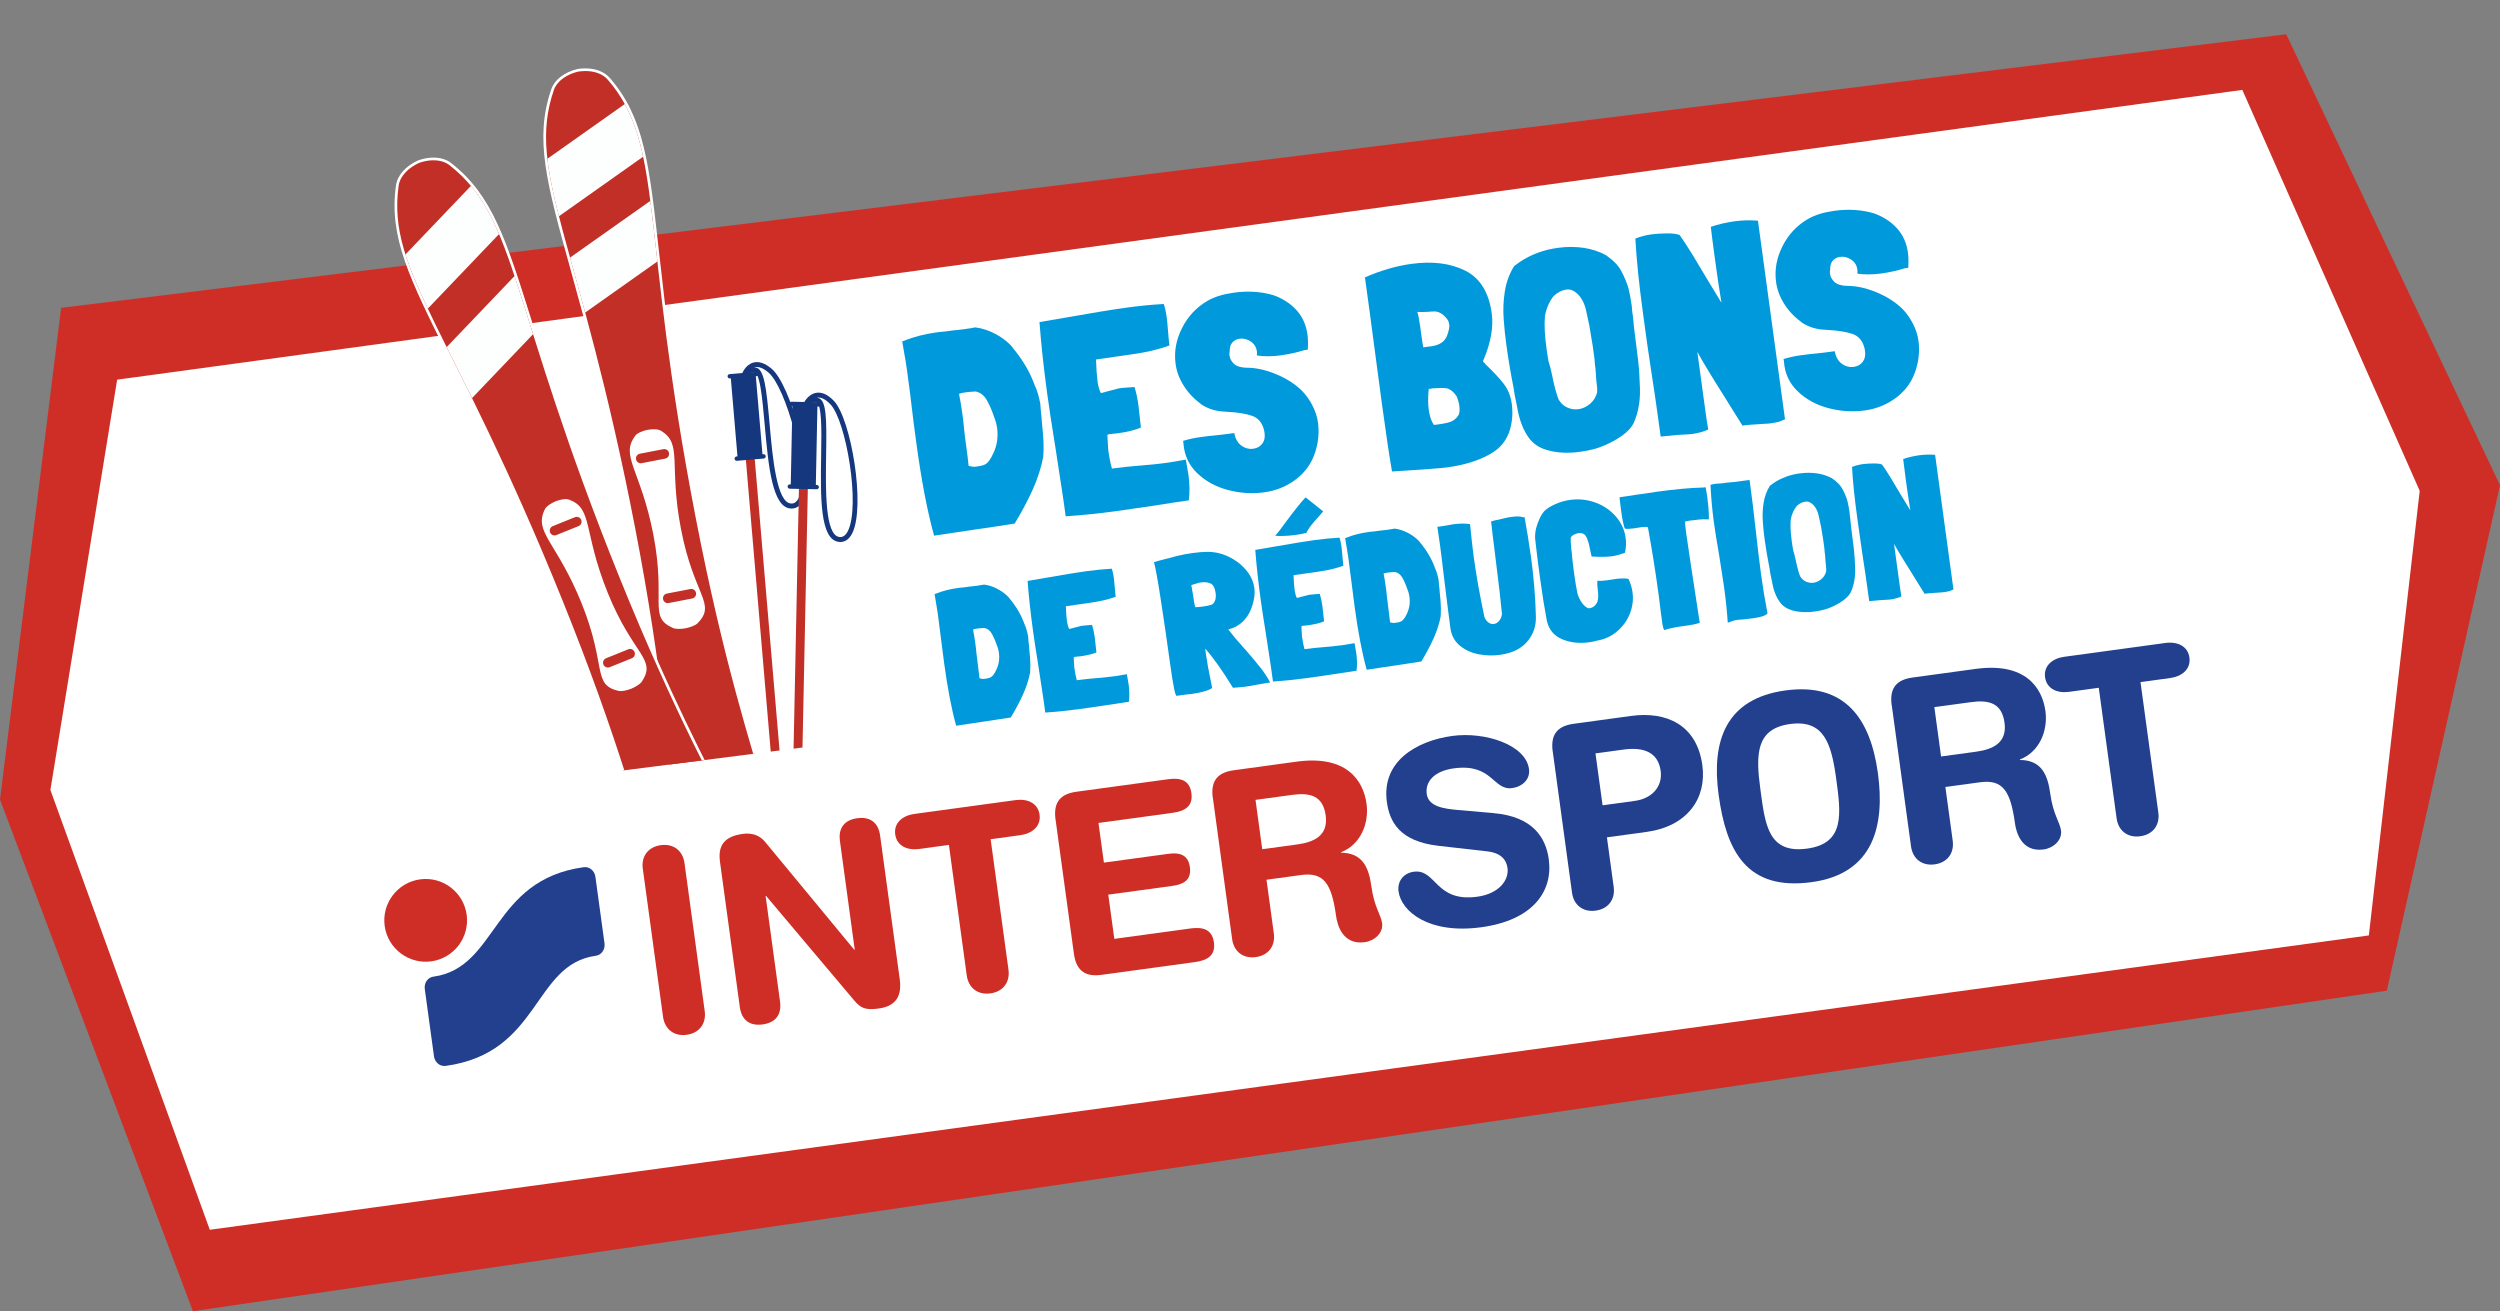 <?xml version="1.0" encoding="UTF-8"?>
<svg id="Layer_2" data-name="Layer 2" xmlns="http://www.w3.org/2000/svg" xmlns:xlink="http://www.w3.org/1999/xlink" viewBox="0 0 528.37 277.12">
  <rect x="0" y="0" width="528.37" height="277.12" fill="#808080" stroke="none"/>
  <defs>
    <clipPath id="clippath">
      <polygon points="106.07 166.11 192.37 155.08 180.97 50.54 126.28 0 82.37 19.02 70.14 42.47 106.07 166.11" style="fill: none;"/>
    </clipPath>
  </defs>
  <g id="KDO">
    <g>
      <polygon points="12.92 65.06 0 168.99 40.77 277.12 504.45 209.38 528.37 102.55 483.19 7.24 12.92 65.06" style="fill: #cf2e26;"/>
      <g>
        <g>
          <polygon points="10.39 166.98 24.55 80.02 474.06 18.73 511.66 103.71 500.88 197.93 44.18 260.19 10.39 166.98" style="fill: #fff;"/>
          <path d="M473.91,19l37.49,84.74-10.75,93.96-456.31,62.21L10.65,166.96l14.11-86.72L473.91,19M474.22,18.46l-.37.05L24.7,79.74l-.37.05-.06.37-14.11,86.72-.02.13.04.12,33.7,92.96.14.38.4-.05,456.31-62.21.39-.05.04-.39,10.75-93.96.02-.14-.06-.12-37.49-84.74-.15-.34h0Z" style="fill: #cf2e26;"/>
        </g>
        <g>
          <path d="M218.76,81.64v-.06c.44.94.81,2.2,1.11,3.77.08,1.2.16,2.09.24,2.68l.07.96c.04.28.12,1.21.26,2.8.14,1.59.15,3.18.05,4.76-.45,2.31-1.19,4.62-2.22,6.91-1.04,2.29-2.31,4.69-3.82,7.19-3.31.53-6.02.94-8.16,1.23l-4.26.64-4.61.69c-1.42-5.08-2.66-11.54-3.73-19.4-.47-3.43-.8-6-.99-7.71-.17-1.54-.51-4.19-1.02-7.94-.13-.95-.36-2.36-.7-4.25l-.3-1.77.41-.12c2.02-.84,4.41-1.45,7.17-1.82l1.55-.15,1.6-.22c.52-.03,1.31-.12,2.38-.26,1.07-.15,1.85-.27,2.36-.38,1.51.2,3.01.71,4.49,1.53,1.48.82,2.7,1.83,3.67,3.03l-.42-.42c2.25,2.67,3.88,5.44,4.87,8.32ZM210.21,88.42c-.54-1.61-1.1-2.92-1.68-3.9-.58-.99-1.34-1.58-2.29-1.77l.12-.02c-.96.05-1.67.11-2.15.17-.79.11-1.3.22-1.52.33.27,1.41.5,2.75.67,4.01l.21,1.54.16,1.61c.08.91.25,2.28.5,4.09.24,1.74.4,3.06.48,3.98.62.16,1.06.22,1.29.19l.77-.1c.63-.09,1.08-.21,1.34-.36.61-.24,1.22-1.05,1.84-2.42.78-1.63,1.04-3.4.79-5.3-.1-.71-.27-1.39-.52-2.04Z" style="fill: #009adc;"/>
          <path d="M251.24,105.75c-1.74.24-4.3.63-7.68,1.17l-7.75,1.12c-3.51.48-7.04.84-10.59,1.08-.13-1.27-.86-6.18-2.19-14.72-.78-4.84-1.35-8.56-1.7-11.17-.74-5.41-1.29-10.46-1.64-15.16l5.19-.89c5.81-1.03,10.26-1.76,13.34-2.18,2.64-.36,5.22-.61,7.74-.75.27.81.48,1.76.63,2.87.08.59.17,1.57.28,2.92.09,1.27.19,2.27.29,2.98-2.3.84-4.91,1.45-7.83,1.85l-7.69,1.11c.06,1.88.17,3.44.33,4.66.13.95.36,1.76.69,2.44l3.84-1.01c.55-.08,1.39-.15,2.5-.22l.78-.05c.36,1.16.63,2.43.82,3.81l.53,4.75c-1.22.53-2.89.94-5.02,1.23l-1.55.15c-.28.04-.45.1-.52.19l.18,3.11c.22,1.62.48,2.95.79,3.99,2.05-.28,4.05-.49,6.01-.64.68-.05,1.51-.12,2.5-.22.99-.1,2.16-.23,3.5-.42l3.6-.61c.33,1.81.51,2.85.55,3.12.27,2.01.3,3.84.08,5.48Z" style="fill: #009adc;"/>
          <path d="M270.82,75.09c-1.93.26-3.66.28-5.18.04.03-.4.03-.69,0-.85-.12-.91-.56-1.61-1.31-2.11-.75-.5-1.54-.69-2.37-.58-.59.08-1.09.34-1.49.78-.4.44-.59,1.04-.57,1.8-.07.37-.09.7-.05.97l.13.52.02.12c.39.79.87,1.31,1.45,1.55.58.24,1.25.37,2.01.39,2.01,0,4.1.47,6.28,1.38,2.18.91,3.98,2.07,5.42,3.48.89.92,1.64,1.98,2.24,3.16.6,1.18.99,2.37,1.15,3.55.28,2.05.1,4.11-.55,6.17-.73,2.35-2.07,4.28-4.04,5.8-1.96,1.51-4.21,2.44-6.74,2.79-2.57.35-5.13.19-7.7-.49-2.57-.68-4.73-1.86-6.49-3.55-1.76-1.69-2.73-3.79-2.91-6.3l-.07-.53c1.12-.35,2.37-.62,3.75-.81,1.18-.16,2.19-.28,3.03-.35.75-.06,2.1-.23,4.04-.49.2,1.18.69,2.06,1.47,2.63.78.58,1.63.8,2.54.68.79-.11,1.42-.45,1.88-1.04.46-.59.63-1.35.5-2.3-.05-.36-.11-.63-.17-.82-.4-1.43-1.23-2.37-2.49-2.8s-2.93-.71-5-.83l-.91-.06c-1.74-.08-3.32-.57-4.72-1.47-1.61-1.19-2.88-2.52-3.8-4.01-.93-1.48-1.5-3.01-1.71-4.59-.35-2.57.1-5.09,1.35-7.57,1.25-2.48,3.05-4.41,5.4-5.77,1.45-.84,3.32-1.42,5.62-1.73,2.96-.4,5.74-.22,8.34.55,1.94.7,3.56,1.75,4.83,3.14,1.28,1.39,2.06,3.14,2.34,5.23.11.79.13,1.83.06,3.13l-.71.1c-1.62.5-3.24.86-4.86,1.08Z" style="fill: #009adc;"/>
          <path d="M317.86,81.19c.88,1.15,1.43,2.55,1.66,4.21.09.67.13,1.41.12,2.21-.15,3.6-1.46,6.22-3.93,7.87-2.47,1.64-5.78,2.75-9.92,3.31-1.22.17-5.09.45-11.59.86-.52-2.94-1.23-7.67-2.12-14.19-.96-7.07-1.81-13.45-2.55-19.14l-1.05-7.7c3.34-1.46,6.61-2.41,9.81-2.85,4.46-.61,8.26-.13,11.38,1.43,3.13,1.56,5,4.58,5.61,9.04.39,2.88-.19,6.16-1.74,9.83v-.06c-.07.17-.09.29-.08.37.02.12.16.28.43.48v.06c1.77,1.69,3.09,3.11,3.97,4.26ZM303.4,65.82c-.64,0-1.14.03-1.5.08-1.04.06-1.82.07-2.35.02.21.66.41,1.67.6,3.06l.29,2.13c.13.99.26,1.75.37,2.3l1.72-.23c1.74-.24,2.84-.99,3.31-2.26.38-1.02.54-1.82.45-2.41-.05-.36-.17-.68-.37-.97-.74-1.02-1.58-1.59-2.52-1.71ZM307.75,83.57v.06c-.25-.41-.58-.76-.98-1.07-.4-.31-.79-.48-1.15-.51-.65-.07-1.6-.06-2.83.02-.12.02-.25.04-.38.08-.14.04-.29.05-.45.03-.17,1.71-.17,3.18,0,4.4.19,1.42.56,2.5,1.1,3.23,1.43-.15,2.53-.35,3.33-.6.79-.25,1.42-.75,1.88-1.49.22-.43.27-1.1.15-2.01-.09-.67-.31-1.38-.65-2.14Z" style="fill: #009adc;"/>
          <path d="M344.87,64.69l.09,1.07.15,1.07c.1,1.31.32,3.23.66,5.76.38,2.8.61,4.94.69,6.42l.09,1.98c.24,3.22-.2,6.06-1.31,8.5-.48.91-1.27,1.76-2.37,2.55-1.1.79-2.33,1.48-3.7,2.07-1.4.63-3.09,1.08-5.06,1.35-.91.12-1.54.19-1.9.2-1.96.11-3.74-.08-5.36-.57-1.61-.48-2.87-1.35-3.76-2.59-1.19-1.65-2.01-3.81-2.45-6.48l-.38-1.88c-.08-.31-.19-.96-.33-1.95-.64-3.21-1.16-6.3-1.56-9.26-.25-1.81-.44-3.64-.57-5.47-.15-1.99-.07-3.96.25-5.92.32-1.95.97-3.72,1.96-5.3l1.21-.89c2.36-1.57,5.04-2.56,8.04-2.97,1.9-.26,3.71-.25,5.46,0,1.74.27,3.31.79,4.71,1.56,1.55,1.08,2.63,2.2,3.23,3.36.65,1.2,1.15,2.42,1.52,3.65.29,1.21.51,2.44.69,3.71ZM335.88,68.69l-.66-3.05c-.23-1.09-.63-2.04-1.2-2.82-.57-.79-1.23-1.31-1.99-1.57-.33-.08-.66-.09-.97-.05-.95.13-1.83.57-2.65,1.33-.42.46-.81,1.09-1.16,1.88-.35.79-.6,1.58-.73,2.36-.16,1.79-.05,4.03.31,6.71.18,1.34.34,2.35.47,3.01v-.06c.26.77.52,1.8.78,3.09l.17.82c.43,1.95.84,3.38,1.25,4.29v-.06c.45.74,1.06,1.27,1.81,1.59.75.32,1.52.43,2.31.32.63-.09,1.25-.32,1.86-.71.61-.39,1.12-.89,1.51-1.5.32-.57.51-1.03.56-1.4.05-.37.02-.93-.08-1.68-.09-.67-.14-1.17-.14-1.49l-.05-.78-.09-1.13-.11-.83-.09-1.13-.39-2.84-.67-4.01-.04-.3Z" style="fill: #009adc;"/>
          <path d="M365.19,85.02c-3.23-5.11-5.38-8.66-6.46-10.64l1.55,11.37c.33,2.45.58,4.12.75,5.03-1.02.46-2.17.78-3.43.95-.4.05-.99.09-1.79.12-.88.04-1.52.09-1.91.14l-2.92.28-.61-4.44c-.34-2.53-.87-6.11-1.59-10.76-.36-2.32-.86-5.85-1.5-10.59-.87-6.36-1.42-11.71-1.65-16.06,1.03-.42,2.19-.72,3.5-.9.87-.12,1.94-.18,3.2-.19,1.27-.01,2.16.11,2.67.36.69.95,1.57,2.29,2.63,4.01,1.06,1.73,2.09,3.45,3.09,5.16l3.11,5.13c-.46-2.75-.94-6-1.45-9.76-.41-3.04-.68-5.13-.8-6.29,1.58-.54,3.27-.93,5.09-1.18,1.54-.21,3.16-.25,4.87-.12l5.72,41.99c-.12.02-.35.11-.69.27-.37.21-1.05.38-2.04.52-.19.07-1.25.15-3.16.25-.48.02-1.09.07-1.82.13-.74.06-1.16.12-1.27.17l-3.09-4.95Z" style="fill: #009adc;"/>
          <path d="M397.73,57.79c-1.93.26-3.66.28-5.18.04.03-.4.03-.69,0-.85-.12-.91-.56-1.61-1.31-2.11-.75-.5-1.54-.69-2.37-.58-.59.08-1.09.34-1.49.78-.4.44-.59,1.04-.57,1.8-.07.37-.09.7-.05.97l.13.52.02.12c.39.79.87,1.31,1.45,1.55.58.24,1.25.37,2.01.39,2.01,0,4.1.47,6.28,1.38,2.18.91,3.98,2.07,5.42,3.48.89.92,1.64,1.98,2.24,3.16.6,1.18.99,2.37,1.15,3.55.28,2.05.1,4.11-.55,6.17-.73,2.35-2.07,4.28-4.04,5.8-1.96,1.51-4.21,2.44-6.74,2.79-2.57.35-5.13.19-7.7-.49-2.57-.68-4.73-1.86-6.49-3.55-1.76-1.69-2.73-3.79-2.91-6.3l-.07-.53c1.12-.35,2.37-.62,3.75-.81,1.18-.16,2.19-.28,3.03-.35.76-.06,2.1-.23,4.04-.49.2,1.18.69,2.06,1.47,2.63.78.58,1.63.8,2.54.68.79-.11,1.42-.45,1.88-1.04.46-.59.63-1.35.5-2.3-.05-.36-.11-.63-.17-.82-.4-1.43-1.23-2.37-2.49-2.8-1.27-.43-2.93-.71-5-.83l-.91-.06c-1.74-.08-3.32-.57-4.72-1.47-1.61-1.19-2.88-2.52-3.8-4.01-.93-1.48-1.5-3.01-1.71-4.59-.35-2.57.1-5.09,1.35-7.57,1.25-2.48,3.05-4.41,5.4-5.77,1.45-.84,3.32-1.42,5.62-1.73,2.96-.4,5.74-.22,8.34.55,1.94.7,3.56,1.75,4.83,3.14,1.28,1.39,2.06,3.14,2.34,5.23.11.79.13,1.83.06,3.13l-.71.1c-1.62.5-3.24.86-4.86,1.08Z" style="fill: #009adc;"/>
          <path d="M216.54,131.98v-.04c.3.64.55,1.49.75,2.55.06.81.11,1.42.17,1.82l.05.65c.03.19.08.82.18,1.9.09,1.08.1,2.15.03,3.23-.3,1.57-.81,3.13-1.51,4.68-.7,1.55-1.56,3.18-2.59,4.87-2.24.36-4.08.64-5.53.84l-2.88.43-3.13.47c-.96-3.44-1.8-7.82-2.53-13.15-.32-2.33-.54-4.07-.67-5.22-.12-1.05-.35-2.84-.69-5.38-.09-.64-.25-1.6-.47-2.88l-.2-1.2.28-.08c1.37-.57,2.99-.98,4.86-1.23l1.05-.1,1.08-.15c.35-.02.89-.08,1.61-.18.72-.1,1.26-.19,1.6-.26,1.03.13,2.04.48,3.04,1.04,1,.56,1.83,1.24,2.49,2.05l-.28-.29c1.53,1.81,2.63,3.69,3.3,5.64ZM210.75,136.57c-.37-1.09-.75-1.98-1.14-2.65-.39-.67-.91-1.07-1.55-1.2h.08c-.65.02-1.13.06-1.46.11-.54.07-.88.15-1.03.22.18.96.34,1.86.45,2.72l.14,1.04.11,1.09c.06.62.17,1.54.34,2.77.16,1.18.27,2.08.33,2.69.42.11.72.15.88.13l.52-.07c.43-.06.73-.14.91-.25.41-.17.83-.71,1.25-1.64.53-1.11.71-2.3.53-3.59-.07-.48-.18-.94-.35-1.38Z" style="fill: #009adc;"/>
          <path d="M238.56,148.32c-1.18.16-2.91.42-5.21.79l-5.25.76c-2.38.32-4.77.57-7.18.73-.09-.86-.58-4.19-1.48-9.98-.53-3.28-.91-5.8-1.15-7.57-.5-3.67-.87-7.09-1.11-10.27l3.52-.6c3.94-.7,6.95-1.19,9.04-1.48,1.79-.24,3.54-.41,5.24-.51.18.55.33,1.2.43,1.94.05.4.12,1.06.19,1.98.06.86.13,1.54.19,2.02-1.56.57-3.33.98-5.31,1.25l-5.21.75c.04,1.28.11,2.33.23,3.16.09.64.24,1.19.47,1.65l2.61-.68c.37-.05.94-.1,1.7-.15l.53-.03c.24.78.43,1.65.56,2.58l.36,3.22c-.82.36-1.96.63-3.4.83l-1.05.1c-.19.03-.3.07-.35.13l.12,2.11c.15,1.1.33,2,.53,2.71,1.39-.19,2.75-.33,4.07-.43.46-.03,1.02-.08,1.7-.15.67-.06,1.46-.16,2.37-.28l2.44-.41c.22,1.22.34,1.93.37,2.12.19,1.36.2,2.6.06,3.71Z" style="fill: #009adc;"/>
          <path d="M266.36,141.05c.81,1.03,1.51,2.1,2.09,3.19l-.64.09c-.32.04-1.04.17-2.16.38-1.12.21-2.01.36-2.68.45-.38.05-.94.1-1.7.15l-.69.05c-2.28-3.72-4.24-6.48-5.87-8.28l.14,1.04c.23,1.66.61,3.79,1.16,6.38v-.04c.05.18.1.5.17.96-.85.55-2.32.97-4.41,1.26l-.97.09-2.13.29c-.29.04-.77-2.36-1.43-7.2-.6-4.39-1.24-8.78-1.92-13.17-.68-4.39-1.16-7.02-1.44-7.88l1.06-.31c1.58-.43,2.88-.77,3.91-1.02,1.03-.25,2.09-.45,3.19-.6,1.18-.16,2.19-.24,3.03-.25,1.58-.02,3.1.31,4.57,1.01,1.47.7,2.7,1.63,3.69,2.81.99,1.17,1.58,2.44,1.77,3.81.18,1.31-.05,2.8-.7,4.47-.4,1.04-1,1.94-1.8,2.7-.8.76-1.8,1.3-3.01,1.6.9,1.19,1.92,2.41,3.08,3.67.23.3.41.49.53.58,1.29,1.49,2.34,2.75,3.15,3.78ZM256.81,126.9c.16-.46.19-.98.11-1.57-.15-1.1-.51-1.77-1.09-2.02-.38-.17-.75-.25-1.12-.26-.37,0-.78.02-1.24.09l-1.69.52c.16.8.28,1.47.36,2.04.2,1.44.36,2.32.48,2.63.46,0,1.03-.06,1.7-.15.62-.08,1.18-.2,1.71-.36.36-.16.62-.47.77-.92Z" style="fill: #009adc;"/>
          <path d="M286.68,141.76c-1.18.16-2.91.42-5.21.79l-5.25.76c-2.38.32-4.77.57-7.18.73-.09-.86-.58-4.19-1.48-9.98-.53-3.28-.91-5.8-1.15-7.57-.5-3.67-.87-7.09-1.11-10.27l3.52-.6c3.94-.7,6.95-1.19,9.04-1.48,1.79-.24,3.54-.41,5.24-.51.18.55.33,1.2.43,1.94.05.4.12,1.06.19,1.98.06.86.13,1.54.19,2.02-1.56.57-3.33.98-5.31,1.25l-5.21.75c.04,1.28.11,2.33.23,3.16.09.64.24,1.19.47,1.65l2.61-.68c.37-.05.94-.1,1.7-.15l.53-.03c.24.78.43,1.65.56,2.58l.36,3.22c-.82.36-1.96.63-3.4.83l-1.05.1c-.19.03-.3.07-.35.13l.12,2.11c.15,1.1.33,2,.53,2.71,1.39-.19,2.75-.33,4.07-.43.46-.03,1.02-.08,1.7-.15.67-.06,1.46-.16,2.37-.28l2.44-.41c.22,1.22.34,1.93.37,2.12.19,1.36.2,2.6.06,3.71ZM278.43,109.48c-1.33,1.46-2.1,2.51-2.31,3.14-.55.16-1.38.31-2.47.46-.75.1-1.52.17-2.32.19-.8.03-1.41.02-1.82-.04.57-.62,1.34-1.63,2.33-3.02,1.7-2.3,3.07-4,4.09-5.1l3.72,2.97-1.2,1.39Z" style="fill: #009adc;"/>
          <path d="M303.31,120.15v-.04c.3.64.55,1.49.75,2.55.06.81.11,1.42.17,1.82l.05.65c.03.19.08.82.18,1.9.09,1.08.1,2.15.03,3.23-.3,1.57-.81,3.13-1.51,4.68-.7,1.55-1.56,3.18-2.59,4.87-2.24.36-4.08.64-5.53.84l-2.88.43-3.13.47c-.96-3.44-1.8-7.82-2.53-13.15-.32-2.33-.54-4.07-.67-5.22-.12-1.05-.35-2.84-.69-5.38-.09-.64-.25-1.6-.47-2.88l-.2-1.2.28-.08c1.37-.57,2.99-.98,4.86-1.23l1.05-.1,1.08-.15c.35-.02.89-.08,1.61-.18.72-.1,1.26-.19,1.6-.26,1.03.13,2.04.48,3.04,1.04,1,.56,1.83,1.24,2.49,2.05l-.28-.29c1.53,1.81,2.63,3.69,3.3,5.64ZM297.52,124.74c-.37-1.09-.75-1.98-1.14-2.65-.39-.67-.91-1.07-1.55-1.2h.08c-.65.02-1.13.06-1.46.11-.54.07-.88.15-1.03.22.18.96.34,1.86.45,2.72l.14,1.04.11,1.09c.06.62.17,1.54.34,2.77.16,1.18.27,2.08.33,2.69.42.11.72.15.88.13l.52-.07c.43-.06.73-.14.91-.25.41-.17.83-.71,1.25-1.64.53-1.11.71-2.3.53-3.59-.07-.48-.18-.94-.35-1.38Z" style="fill: #009adc;"/>
          <path d="M323.51,117.19c.63,4.63,1,9.02,1.1,13.18.04,1.88-.49,3.52-1.6,4.94-1.1,1.42-2.64,2.36-4.62,2.82h.04c-.47.11-.91.2-1.31.26-1.58.22-3.12.17-4.64-.12s-2.81-.89-3.9-1.78c-1.09-.89-1.76-2.06-2.01-3.53-.27-1.95-.64-4.89-1.12-8.8l-.32-2.61c-.33-2.84-.59-4.95-.78-6.31-.24-1.77-.43-3.06-.57-3.89l1-.14,2.4-.41c1.31-.18,2.48-.19,3.51-.03.3,3.01.56,5.32.78,6.93.53,3.88,1.29,8.15,2.28,12.81v-.04c.23.51.52.89.88,1.13.36.24.73.33,1.1.28.43-.06.81-.29,1.13-.69.33-.4.52-.88.58-1.43v.04c-.22-2.48-.67-6.38-1.35-11.71l-.31-2.57c-.18-1.28-.39-3.05-.64-5.31l.83-.24c.37-.05.88-.16,1.51-.33,1.08-.26,1.73-.39,1.95-.39,1.15-.16,1.97-.13,2.46.07l.32-.04c.52,2.85.95,5.49,1.28,7.92Z" style="fill: #009adc;"/>
          <path d="M332.14,116.34c.14,1.59.31,3.2.54,4.83.23,1.66.46,3.05.69,4.16.18.71.49,1.38.93,2.02.44.63.92,1.04,1.43,1.22.94-.07,1.59-.6,1.95-1.57h-.04c.17-.54.19-1.31.05-2.33-.11-.8-.14-1.44-.1-1.91.68.02,1.33-.02,1.95-.1l1.84-.29c.96-.13,1.89-.15,2.77-.05.45.89.74,1.85.88,2.86.21,1.52.02,3.02-.55,4.49-.58,1.47-1.48,2.72-2.7,3.76-1.22,1.04-2.64,1.7-4.27,1.97-.47.15-1.03.26-1.67.35-2.09.28-3.98.07-5.69-.65-1.71-.72-2.78-2.01-3.22-3.85-.5-2.66-.96-5.52-1.38-8.6-.35-2.54-.62-4.63-.81-6.27l-.21-1.81c-.08-.4-.11-.86-.09-1.4.02-.53.09-1.01.19-1.44.16-.65.39-1.31.69-1.97.3-.67.64-1.23,1.02-1.69.5-.53,1.28-1.03,2.33-1.5,1-.46,2.06-.77,3.19-.92,1.82-.25,3.59-.06,5.31.56s3.16,1.6,4.32,2.93c1.16,1.33,1.86,2.85,2.09,4.56.14,1.02.09,2.06-.15,3.13-1.09.39-2.01.64-2.76.74-1.02.14-2.45.16-4.29.05l-.33-1.51c-.22-1.22-.5-2.13-.84-2.73-.34-.59-.92-.82-1.75-.68-.03,0-.06.02-.1.03-.04.02-.1.03-.18.05h.04c-.81.24-1.23.58-1.25,1.02-.04.11,0,.97.14,2.56Z" style="fill: #009adc;"/>
          <path d="M360.88,105.56c.21,1.55.31,2.96.29,4.21-.91-.04-1.61-.03-2.12.04l-1.89.22c-.7.09-1.04.18-1.03.26,0,.38.08,1.18.24,2.38.32,2.35,1.28,8.68,2.87,18.98-.76.24-1.66.43-2.7.57l-1.16.16c-1.34.18-2.56.44-3.65.78-.1-.12-.2-.39-.29-.8-.1-.41-.16-.79-.18-1.14l-.27-1.97-.45-3.62c-.66-4.87-1.42-9.6-2.26-14.2-.31-.09-.74-.1-1.27-.03l-1.6.26c-.91.12-1.57.15-1.99.07-.1-.15-.23-.58-.38-1.3-.15-.71-.29-1.53-.41-2.44-.18-1.34-.3-2.3-.35-2.9l1.73-.24,1.56-.25,2.25-.31,2.32-.36c3.99-.54,7.26-.84,9.81-.89l.52-.07c.18.9.32,1.76.43,2.56Z" style="fill: #009adc;"/>
          <path d="M369.81,101.77c.43,3.13.82,6.29,1.17,9.49.47,4.24.87,7.58,1.2,10.02.38,2.81.84,5.59,1.38,8.36-.35.46-1.36.8-3.05,1.03-.96.13-1.67.21-2.13.25l-.49.03-.73.06c-.54.07-1.2.27-2,.6-.16-2.35-.41-4.83-.77-7.46-.14-1.04-.38-2.58-.71-4.6l-.36-2.32c-.49-2.82-.86-5.12-1.1-6.88-.36-2.65-.6-5.27-.71-7.88.34-.1.71-.18,1.11-.23.21-.03.51-.05.89-.06.38-.01.82-.06,1.33-.16,1.4-.11,2.52-.23,3.34-.37l1.57-.21.05.36Z" style="fill: #009adc;"/>
          <path d="M390.91,108.37l.06.73.1.72c.07.89.22,2.19.45,3.9.26,1.9.42,3.35.47,4.35l.06,1.34c.16,2.19-.14,4.11-.89,5.76-.32.62-.86,1.19-1.6,1.73-.74.54-1.58,1.01-2.51,1.41-.95.43-2.09.73-3.43.92-.62.08-1.05.13-1.29.13-1.33.07-2.54-.06-3.63-.38-1.09-.33-1.94-.91-2.55-1.76-.81-1.12-1.36-2.58-1.66-4.39l-.26-1.27c-.06-.21-.13-.65-.22-1.32-.43-2.18-.79-4.27-1.06-6.27-.17-1.23-.3-2.47-.38-3.71-.1-1.35-.05-2.68.17-4.01.21-1.32.66-2.52,1.33-3.59l.82-.6c1.6-1.06,3.42-1.73,5.45-2.01,1.28-.17,2.52-.17,3.7,0,1.18.18,2.25.53,3.19,1.06,1.05.73,1.78,1.49,2.19,2.28.44.81.78,1.64,1.03,2.48.19.82.35,1.66.47,2.51ZM384.82,111.08l-.44-2.06c-.16-.74-.43-1.38-.81-1.91-.39-.53-.84-.89-1.35-1.06-.23-.05-.44-.06-.66-.03-.64.09-1.24.39-1.8.9-.28.31-.55.74-.79,1.27-.24.54-.41,1.07-.5,1.6-.11,1.21-.04,2.73.21,4.55.12.91.23,1.59.32,2.04v-.04c.17.52.35,1.22.53,2.09l.12.56c.29,1.32.57,2.29.85,2.91v-.04c.31.5.72.86,1.23,1.08.51.22,1.03.29,1.56.22.43-.06.85-.22,1.26-.48.41-.26.76-.6,1.03-1.02.22-.38.35-.7.38-.95.03-.25.02-.63-.05-1.14-.06-.45-.09-.79-.1-1.01l-.03-.53-.06-.77-.08-.56-.06-.77-.26-1.93-.45-2.72-.03-.2Z" style="fill: #009adc;"/>
          <path d="M404.68,122.15c-2.19-3.46-3.65-5.87-4.38-7.21l1.05,7.71c.23,1.66.39,2.79.51,3.41-.69.31-1.47.53-2.32.64-.27.04-.67.06-1.21.08-.6.03-1.03.06-1.3.09l-1.98.19-.41-3.01c-.23-1.71-.59-4.14-1.08-7.29-.24-1.58-.58-3.97-1.02-7.18-.59-4.31-.96-7.94-1.12-10.89.7-.29,1.49-.49,2.37-.61.59-.08,1.31-.12,2.17-.13.86,0,1.46.07,1.81.24.47.65,1.06,1.55,1.78,2.72.72,1.17,1.42,2.34,2.09,3.5l2.11,3.47c-.31-1.87-.64-4.07-.98-6.61-.28-2.06-.46-3.48-.54-4.26,1.07-.36,2.22-.63,3.45-.8,1.04-.14,2.14-.17,3.3-.08l3.88,28.46c-.08.01-.24.07-.47.19-.25.14-.71.26-1.38.35-.13.04-.84.1-2.14.17-.32.02-.74.05-1.24.09-.5.04-.79.08-.86.12l-2.09-3.35Z" style="fill: #009adc;"/>
        </g>
        <g style="clip-path: url(#clippath);">
          <g>
            <g>
              <path d="M156.32,200.42c-1.99,0-3.69-.57-4.77-1.6-7.56-7.21-8.21-14.26-9.79-31.32-1.16-12.5-2.74-29.62-7.8-55.8-4.83-24.98-9.61-42.21-13.1-54.79-5.1-18.37-7.65-27.58-4.09-37.96.66-1.93,2.67-3.46,5.36-4.1.53-.08,1.04-.12,1.54-.12,2.14,0,3.91.68,4.99,1.92,7.17,8.3,8.23,17.81,10.35,36.75,1.45,12.98,3.43,30.75,8.26,55.73,5.06,26.18,9.97,42.66,13.55,54.69,4.89,16.41,6.91,23.21,2.58,32.71-.8,1.75-2.82,3.16-5.41,3.76-.58.09-1.13.13-1.67.13h0Z" style="fill: #c22f26;"/>
              <path d="M123.68,15.01c1.89,0,3.69.57,4.77,1.83,12.03,13.92,6.72,31.16,18.54,92.35,12.01,62.15,23.56,70.97,16.16,87.23-.82,1.79-2.91,3.06-5.22,3.6-.54.08-1.08.12-1.61.12-1.79,0-3.48-.48-4.57-1.52-12.93-12.33-5.49-24.82-17.5-86.96-11.82-61.19-23.17-75.21-17.2-92.61.68-1.98,2.8-3.36,5.16-3.92.49-.07.99-.11,1.48-.11M123.68,14.45c-.51,0-1.04.04-1.56.12-2.83.67-4.91,2.27-5.61,4.29-3.59,10.46-1.03,19.71,4.08,38.13,3.49,12.58,8.27,29.8,13.09,54.77,5.06,26.17,6.64,43.28,7.79,55.77,1.54,16.63,2.24,24.22,9.87,31.5,1.14,1.08,2.9,1.68,4.97,1.68.56,0,1.13-.04,1.7-.13,2.72-.63,4.82-2.1,5.65-3.93,4.37-9.6,2.2-16.9-2.57-32.91-3.58-12.02-8.49-28.49-13.54-54.66-4.82-24.97-6.81-42.73-8.25-55.7-2.12-19-3.18-28.54-10.42-36.91-1.13-1.3-2.98-2.02-5.2-2.02h0Z" style="fill: #fff;"/>
            </g>
            <path d="M143.94,111.9c-2.68-13.88.45-18.16-4.36-20.92-.55-.31-1.64-.32-2.74-.13-1.08.23-2.1.65-2.49,1.14-3.44,4.35,1.06,7.16,3.74,21.04,2.72,14.1-1.16,17.35,4.13,19.69.58.26,1.66.25,2.72.06,1.06-.23,2.06-.62,2.51-1.07,4.03-4.14-.79-5.72-3.51-19.82Z" style="fill: #fff;"/>
            <path d="M135.92,33.12l-17.8,12.59c-1.18-4.62-2.03-8.56-2.44-12.15l16.37-11.57c1.77,3.22,2.96,6.8,3.87,11.13Z" style="fill: #fdffff;"/>
            <path d="M137.45,42.45c.49,3.76.95,7.99,1.49,12.81l-15.26,10.79c-1.16-4.28-2.23-8.12-3.2-11.61l16.97-11.99Z" style="fill: #fdffff;"/>
            <path d="M141.33,127.45c-.55.11-1.09-.25-1.19-.81h0c-.11-.55.25-1.09.81-1.19l4.96-.96c.55-.11,1.09.25,1.19.81h0c.11.55-.25,1.09-.81,1.19l-4.96.96Z" style="fill: #c22f26;"/>
            <path d="M135.62,97.89c-.55.11-1.09-.25-1.19-.81h0c-.11-.55.25-1.09.81-1.19l4.96-.96c.55-.11,1.09.25,1.19.81h0c.11.55-.25,1.09-.81,1.19l-4.96.96Z" style="fill: #c22f26;"/>
          </g>
          <g>
            <g>
              <path d="M155.78,209.94c-1.24,0-2.36-.29-3.22-.84-8.8-5.62-10.79-12.43-15.61-28.86-3.53-12.05-8.36-28.54-18.35-53.27-9.52-23.59-17.52-39.59-23.35-51.27-8.52-17.05-12.8-25.61-11.29-36.48.28-2.02,1.95-3.91,4.48-5.05,1.07-.38,2.17-.58,3.18-.58,1.42,0,2.65.38,3.57,1.1,8.63,6.77,11.5,15.9,17.2,34.09,3.91,12.46,9.26,29.52,18.78,53.11,9.98,24.73,17.96,39.96,23.78,51.08,7.94,15.17,11.23,21.45,8.8,31.6-.45,1.87-2.16,3.64-4.59,4.73-1.15.41-2.32.63-3.39.63h0Z" style="fill: #c22f26;"/>
              <path d="M91.62,33.88c1.28,0,2.48.32,3.39,1.04,14.48,11.36,12.57,29.3,35.9,87.08,23.69,58.69,36.72,65.13,32.57,82.51-.46,1.92-2.27,3.57-4.43,4.54-1.08.39-2.21.6-3.28.6-1.14,0-2.21-.25-3.06-.79-15.05-9.62-10.15-23.31-33.84-82-23.33-57.79-37.16-69.37-34.62-87.6.29-2.07,2.11-3.83,4.31-4.83,1-.36,2.06-.56,3.06-.56M91.62,33.31c-1.05,0-2.17.2-3.25.59-2.65,1.2-4.39,3.17-4.68,5.29-1.52,10.96,2.77,19.54,11.31,36.64,5.83,11.67,13.82,27.66,23.34,51.25,9.98,24.72,14.81,41.2,18.34,53.24,4.7,16.03,6.84,23.34,15.73,29.02.9.58,2.07.88,3.37.88,1.11,0,2.31-.22,3.47-.64,2.55-1.15,4.32-2.99,4.79-4.94,2.45-10.26-1.08-17.01-8.83-31.8-5.82-11.11-13.79-26.34-23.77-51.05-9.52-23.58-14.87-40.64-18.78-53.09-5.72-18.24-8.59-27.4-17.29-34.23-.97-.76-2.26-1.16-3.74-1.16h0Z" style="fill: #fff;"/>
            </g>
            <path d="M128.43,125.25c-5.29-13.11-3.04-17.91-8.29-19.69-.6-.2-1.68,0-2.71.39-1.02.44-1.94,1.04-2.23,1.6-2.54,4.93,2.41,6.82,7.71,19.93,5.38,13.31,2.18,17.25,7.82,18.54.62.14,1.67-.07,2.69-.46,1-.43,1.9-1,2.25-1.53,3.17-4.84-1.87-5.46-7.24-18.77Z" style="fill: #fff;"/>
            <path d="M105.47,49.47l-15.06,15.76c-2.04-4.31-3.63-8.01-4.72-11.45l13.85-14.5c2.36,2.82,4.2,6.11,5.93,10.18Z" style="fill: #fdffff;"/>
            <path d="M108.75,58.33c1.2,3.59,2.46,7.66,3.92,12.29l-12.91,13.52c-1.95-3.97-3.74-7.54-5.36-10.78l14.35-15.02Z" style="fill: #fdffff;"/>
            <path d="M128.86,141.01c-.52.21-1.12-.04-1.33-.56h0c-.21-.52.04-1.12.56-1.33l4.69-1.89c.52-.21,1.11.04,1.33.56h0c.21.52-.04,1.12-.56,1.33l-4.69,1.89Z" style="fill: #c22f26;"/>
            <path d="M117.59,113.09c-.52.21-1.12-.04-1.33-.56h0c-.21-.52.04-1.12.56-1.33l4.69-1.89c.52-.21,1.11.04,1.33.56h0c.21.52-.04,1.11-.56,1.32l-4.69,1.89Z" style="fill: #c22f26;"/>
          </g>
          <g>
            <path d="M167.51,107.47c-.09,0-.18.01-.26.01-4.05-.04-4.86-9.07-5.64-17.8-.27-2.97-.52-5.77-.88-7.84-.52-2.89-1.06-3.11-1.17-3.12-1.32-.17-1.78.9-1.78.91-.11.27-.42.39-.68.28-.22-.09-.34-.31-.32-.53-.03-.1-.02-.2.01-.3.03-.08.72-1.98,2.42-2.45,1.17-.32,2.47.12,3.87,1.3,4.01,3.37,9.03,21.43,6.82,27.41-.59,1.6-1.58,2.06-2.38,2.13ZM159.42,77.66c.09,0,.17.01.27.02,1.83.23,2.28,4.24,2.96,11.9.63,7.1,1.5,16.82,4.61,16.84.27,0,1.11.01,1.65-1.45,2.08-5.61-2.81-23.14-6.51-26.25-1.12-.94-2.1-1.31-2.92-1.09-.02,0-.04.01-.06.02Z" style="fill: #14377d;"/>
            <path d="M170.18,194.73c-.3.05-.58-.14-.64-.44l-1.21-6.69c-.05-.3.14-.58.44-.64h0c.3-.05.58.15.64.44l1.21,6.69c.05.3-.14.58-.44.64h0Z" style="fill: #9e2a29;"/>
            <rect x="161.57" y="94.1" width="1.88" height="98.56" transform="translate(-11.58 14.3) rotate(-4.87)" style="fill: #c22f26;"/>
            <rect x="155.15" y="79.43" width="5.3" height="17.3" transform="translate(-6.9 13.7) rotate(-4.87)" style="fill: #14377d;"/>
            <path d="M160.35,79c.02.25-.16.47-.42.5l-5.67.48c-.25.02-.47-.17-.49-.42h0c-.02-.25.17-.47.42-.49l5.67-.48c.25-.02.47.17.5.42h0Z" style="fill: #14377d;"/>
            <path d="M161.83,96.41c.02.25-.16.47-.42.5l-5.67.48c-.25.02-.47-.17-.49-.42h0c-.02-.25.17-.47.42-.5l5.67-.48c.25-.02.47.17.5.42h0Z" style="fill: #14377d;"/>
            <path d="M173.98,189.37c.06.35-.17.69-.52.76l-7.97,1.44c-.35.06-.69-.17-.76-.53h0c-.06-.35.17-.69.53-.76l7.97-1.44c.35-.06.69.17.76.53h0Z" style="fill: #1f2a44;"/>
          </g>
          <g>
            <path d="M177.55,114.55c-.09,0-.17,0-.26-.02-4.02-.46-3.88-9.53-3.74-18.29.05-2.98.09-5.8-.06-7.89-.21-2.93-.73-3.2-.83-3.22-1.29-.3-1.86.71-1.87.72-.14.25-.46.35-.71.21-.2-.11-.31-.34-.26-.56-.02-.1,0-.2.04-.3.04-.08.92-1.9,2.66-2.18,1.2-.2,2.44.38,3.71,1.69,3.63,3.77,6.74,22.26,3.9,27.98-.76,1.53-1.79,1.88-2.59,1.86ZM172.64,84.05c.09.01.17.03.26.05,1.8.42,1.82,4.46,1.7,12.15-.11,7.12-.27,16.88,2.81,17.24.27.03,1.1.13,1.8-1.27,2.65-5.36-.37-23.3-3.72-26.79-1.01-1.05-1.95-1.52-2.79-1.39-.02,0-.04,0-.06.01Z" style="fill: #14377d;"/>
            <path d="M171.44,201.17c-.3.02-.56-.2-.59-.51l-.5-6.79c-.02-.3.2-.56.5-.59h0c.3-.02.56.21.59.51l.5,6.79c.02.3-.2.56-.51.59h0Z" style="fill: #9e2a29;"/>
            <rect x="119.54" y="148.79" width="98.56" height="1.88" transform="translate(15.66 315.44) rotate(-88.82)" style="fill: #c22f26;"/>
            <rect x="161.29" y="91.59" width="17.3" height="5.3" transform="translate(72.31 262.24) rotate(-88.85)" style="fill: #14377d;"/>
            <path d="M173.42,85.48c0,.25-.22.45-.47.45l-5.69-.11c-.25,0-.45-.21-.45-.47h0c0-.25.22-.45.47-.45l5.69.12c.25,0,.45.22.45.47h0Z" style="fill: #14377d;"/>
            <path d="M173.07,102.95c0,.25-.21.45-.47.45l-5.69-.11c-.25,0-.45-.21-.45-.47h0c0-.25.21-.45.47-.45l5.69.12c.25,0,.45.21.45.47h0Z" style="fill: #14377d;"/>
            <path d="M175.79,196.24c.03.36-.24.67-.6.7l-8.08.6c-.36.03-.67-.24-.7-.6h0c-.03-.36.24-.67.6-.7l8.08-.6c.36-.03.67.24.7.6h0Z" style="fill: #1f2a44;"/>
          </g>
        </g>
        <g>
          <path d="M135.85,183.63c-.36-2.63,1.12-4.64,3.81-5.01,2.69-.37,4.65,1.17,5.01,3.8l4.27,31.27c.36,2.63-1.12,4.64-3.8,5.01s-4.65-1.17-5.01-3.81l-4.27-31.27Z" style="fill: #cf2e26;"/>
          <path d="M152.17,182.16c-.5-3.65,1.07-5.4,4.83-5.92,1.83-.25,3.53.23,4.72,1.71l18.82,22.77h.11s-3.13-22.96-3.13-22.96c-.39-2.85,1.03-4.47,3.66-4.83,2.63-.36,4.44.82,4.83,3.67l4.15,30.36c.48,3.49-.75,5.69-4.46,6.19-2.8.38-3.79-.08-5.16-1.7l-18.62-22.09h-.11s3.05,22.32,3.05,22.32c.39,2.85-1.03,4.47-3.67,4.83-2.63.36-4.44-.82-4.83-3.67l-4.19-30.68Z" style="fill: #cf2e26;"/>
          <path d="M200.55,178.57l-6.28.86c-2.53.35-4.74-.67-5.07-3.08s1.54-3.99,4.06-4.33l21.38-2.92c2.53-.35,4.74.66,5.07,3.08.33,2.42-1.54,3.99-4.06,4.33l-6.28.86,3.77,27.57c.36,2.63-1.12,4.64-3.81,5.01-2.69.37-4.65-1.17-5.01-3.8l-3.77-27.57Z" style="fill: #cf2e26;"/>
          <path d="M223.08,173.19c-.54-3.92,1.34-5.44,4.45-5.86l19.33-2.64c2.58-.35,4.56.14,4.94,2.94.38,2.79-1.39,3.8-3.97,4.16l-15.67,2.14,1.15,8.38,13.57-1.85c2.31-.32,4.23.08,4.6,2.82s-1.36,3.63-3.68,3.95l-13.57,1.85,1.28,9.35,16.1-2.2c2.58-.35,4.56.14,4.95,2.94.38,2.79-1.4,3.8-3.98,4.16l-19.75,2.7c-3.11.43-5.33-.53-5.86-4.45l-3.88-28.37Z" style="fill: #cf2e26;"/>
          <path d="M256.32,168.65c-.54-3.92,1.34-5.44,4.45-5.86l13.31-1.82c10.48-1.43,14.06,3.94,14.74,8.93.57,4.19-1.33,8.67-5.39,10.21v.11c4.61.03,5.87,3.2,6.41,7.12.61,4.46,2.02,5.96,2.27,7.79.28,2.04-1.63,3.73-3.67,4-4.84.66-5.85-3.96-6.06-5.52-.93-6.77-2.53-9.34-7.37-8.68l-7.34,1,1.55,11.34c.36,2.63-1.12,4.64-3.8,5.01-2.69.37-4.65-1.17-5.01-3.8l-4.07-29.83ZM266.78,179.48l7.45-1.02c3.33-.46,6.55-1.77,5.95-6.12-.57-4.14-3.24-4.87-7.11-4.34l-7.72,1.05,1.42,10.43Z" style="fill: #cf2e26;"/>
          <path d="M399.8,149.05c-.54-3.92,1.34-5.44,4.45-5.86l13.31-1.82c10.48-1.43,14.06,3.94,14.74,8.93.57,4.19-1.33,8.67-5.39,10.21v.11c4.62.03,5.87,3.2,6.41,7.12.61,4.46,2.02,5.96,2.27,7.79.28,2.04-1.63,3.73-3.67,4-4.84.66-5.85-3.96-6.06-5.52-.93-6.77-2.53-9.34-7.37-8.68l-7.34,1,1.55,11.34c.36,2.63-1.12,4.64-3.8,5.01-2.69.37-4.65-1.17-5.01-3.8l-4.07-29.83ZM410.25,159.88l7.45-1.02c3.33-.46,6.55-1.77,5.95-6.12-.57-4.14-3.24-4.87-7.11-4.34l-7.72,1.05,1.42,10.43Z" style="fill: #22408e;"/>
          <path d="M315.71,171.86c8.31.73,11.01,5.23,11.62,9.74.95,6.99-3.6,12.92-14.24,14.37-11.18,1.53-16.94-3.38-17.51-7.57-.29-2.15,1.06-3.87,3.21-4.16,4.78-.65,4.5,6.5,13.42,5.28,4.57-.62,6.75-3.49,6.4-6.07-.21-1.56-1.2-3.18-4.31-3.52l-10.29-1.17c-8.29-.95-10.34-5.16-10.9-9.29-1.17-8.6,6.34-12.91,13.81-13.93,6.88-.94,15.52,1.82,16.23,6.98.3,2.2-1.41,3.75-3.55,4.04-4.08.56-4.12-5.29-12.34-4.17-4.09.56-6.08,2.75-5.72,5.43.37,2.69,3.71,3.11,6.59,3.37l7.59.66Z" style="fill: #22408e;"/>
          <path d="M328.16,158.83c-.54-3.92,1.34-5.44,4.45-5.86l12.12-1.66c7.42-1.01,13.88,1.83,15.06,10.42.96,7.04-3.22,12.92-11.76,14.09l-8.41,1.15,1.43,10.48c.36,2.63-1.12,4.64-3.8,5.01-2.69.37-4.65-1.17-5.01-3.8l-4.07-29.83ZM338.69,170.2l6.86-.94c3.55-.48,5.88-2.99,5.43-6.33-.53-3.87-3.49-5.11-7.84-4.51l-5.94.81,1.5,10.96Z" style="fill: #22408e;"/>
          <path d="M377.36,145.92c12.68-1.73,17.98,6.14,19.53,17.48,1.49,10.91-.78,21.24-14,23.04-13.86,1.89-18.06-6.73-19.66-18.44-1.55-11.34,1.45-20.34,14.13-22.08M381.93,179.35c8.01-1.09,7.16-7.33,6.15-14.74-1.01-7.42-2.55-12.57-9.75-11.59-7.2.98-7.29,6.36-6.28,13.78,1.01,7.42,1.6,13.68,9.88,12.55" style="fill: #22408e;"/>
          <path d="M443.57,145.36l-6.28.86c-2.53.35-4.74-.67-5.07-3.08s1.54-3.99,4.06-4.33l21.38-2.92c2.53-.35,4.74.67,5.07,3.08.33,2.42-1.54,3.99-4.06,4.33l-6.28.86,3.77,27.57c.36,2.63-1.12,4.64-3.81,5.01-2.69.37-4.65-1.17-5.01-3.8l-3.77-27.57Z" style="fill: #22408e;"/>
          <path d="M81.3,195.7c-.65-4.78,2.7-9.19,7.48-9.85,4.78-.65,9.19,2.69,9.85,7.48.65,4.78-2.69,9.19-7.48,9.85-4.78.65-9.19-2.7-9.85-7.48" style="fill: #cf2e26;"/>
          <path d="M94.18,225.28c-1.19.16-2.29-.75-2.46-2.04l-1.94-14.2c-.18-1.29.61-2.46,1.83-2.63,13.63-1.86,12.19-20.46,31.77-23.13,1.19-.16,2.29.75,2.46,2.04l1.92,14.05c.18,1.29-.64,2.47-1.83,2.63-13.35,1.82-11.64,20.53-31.75,23.28" style="fill: #22408e;"/>
        </g>
      </g>
    </g>
  </g>
</svg>